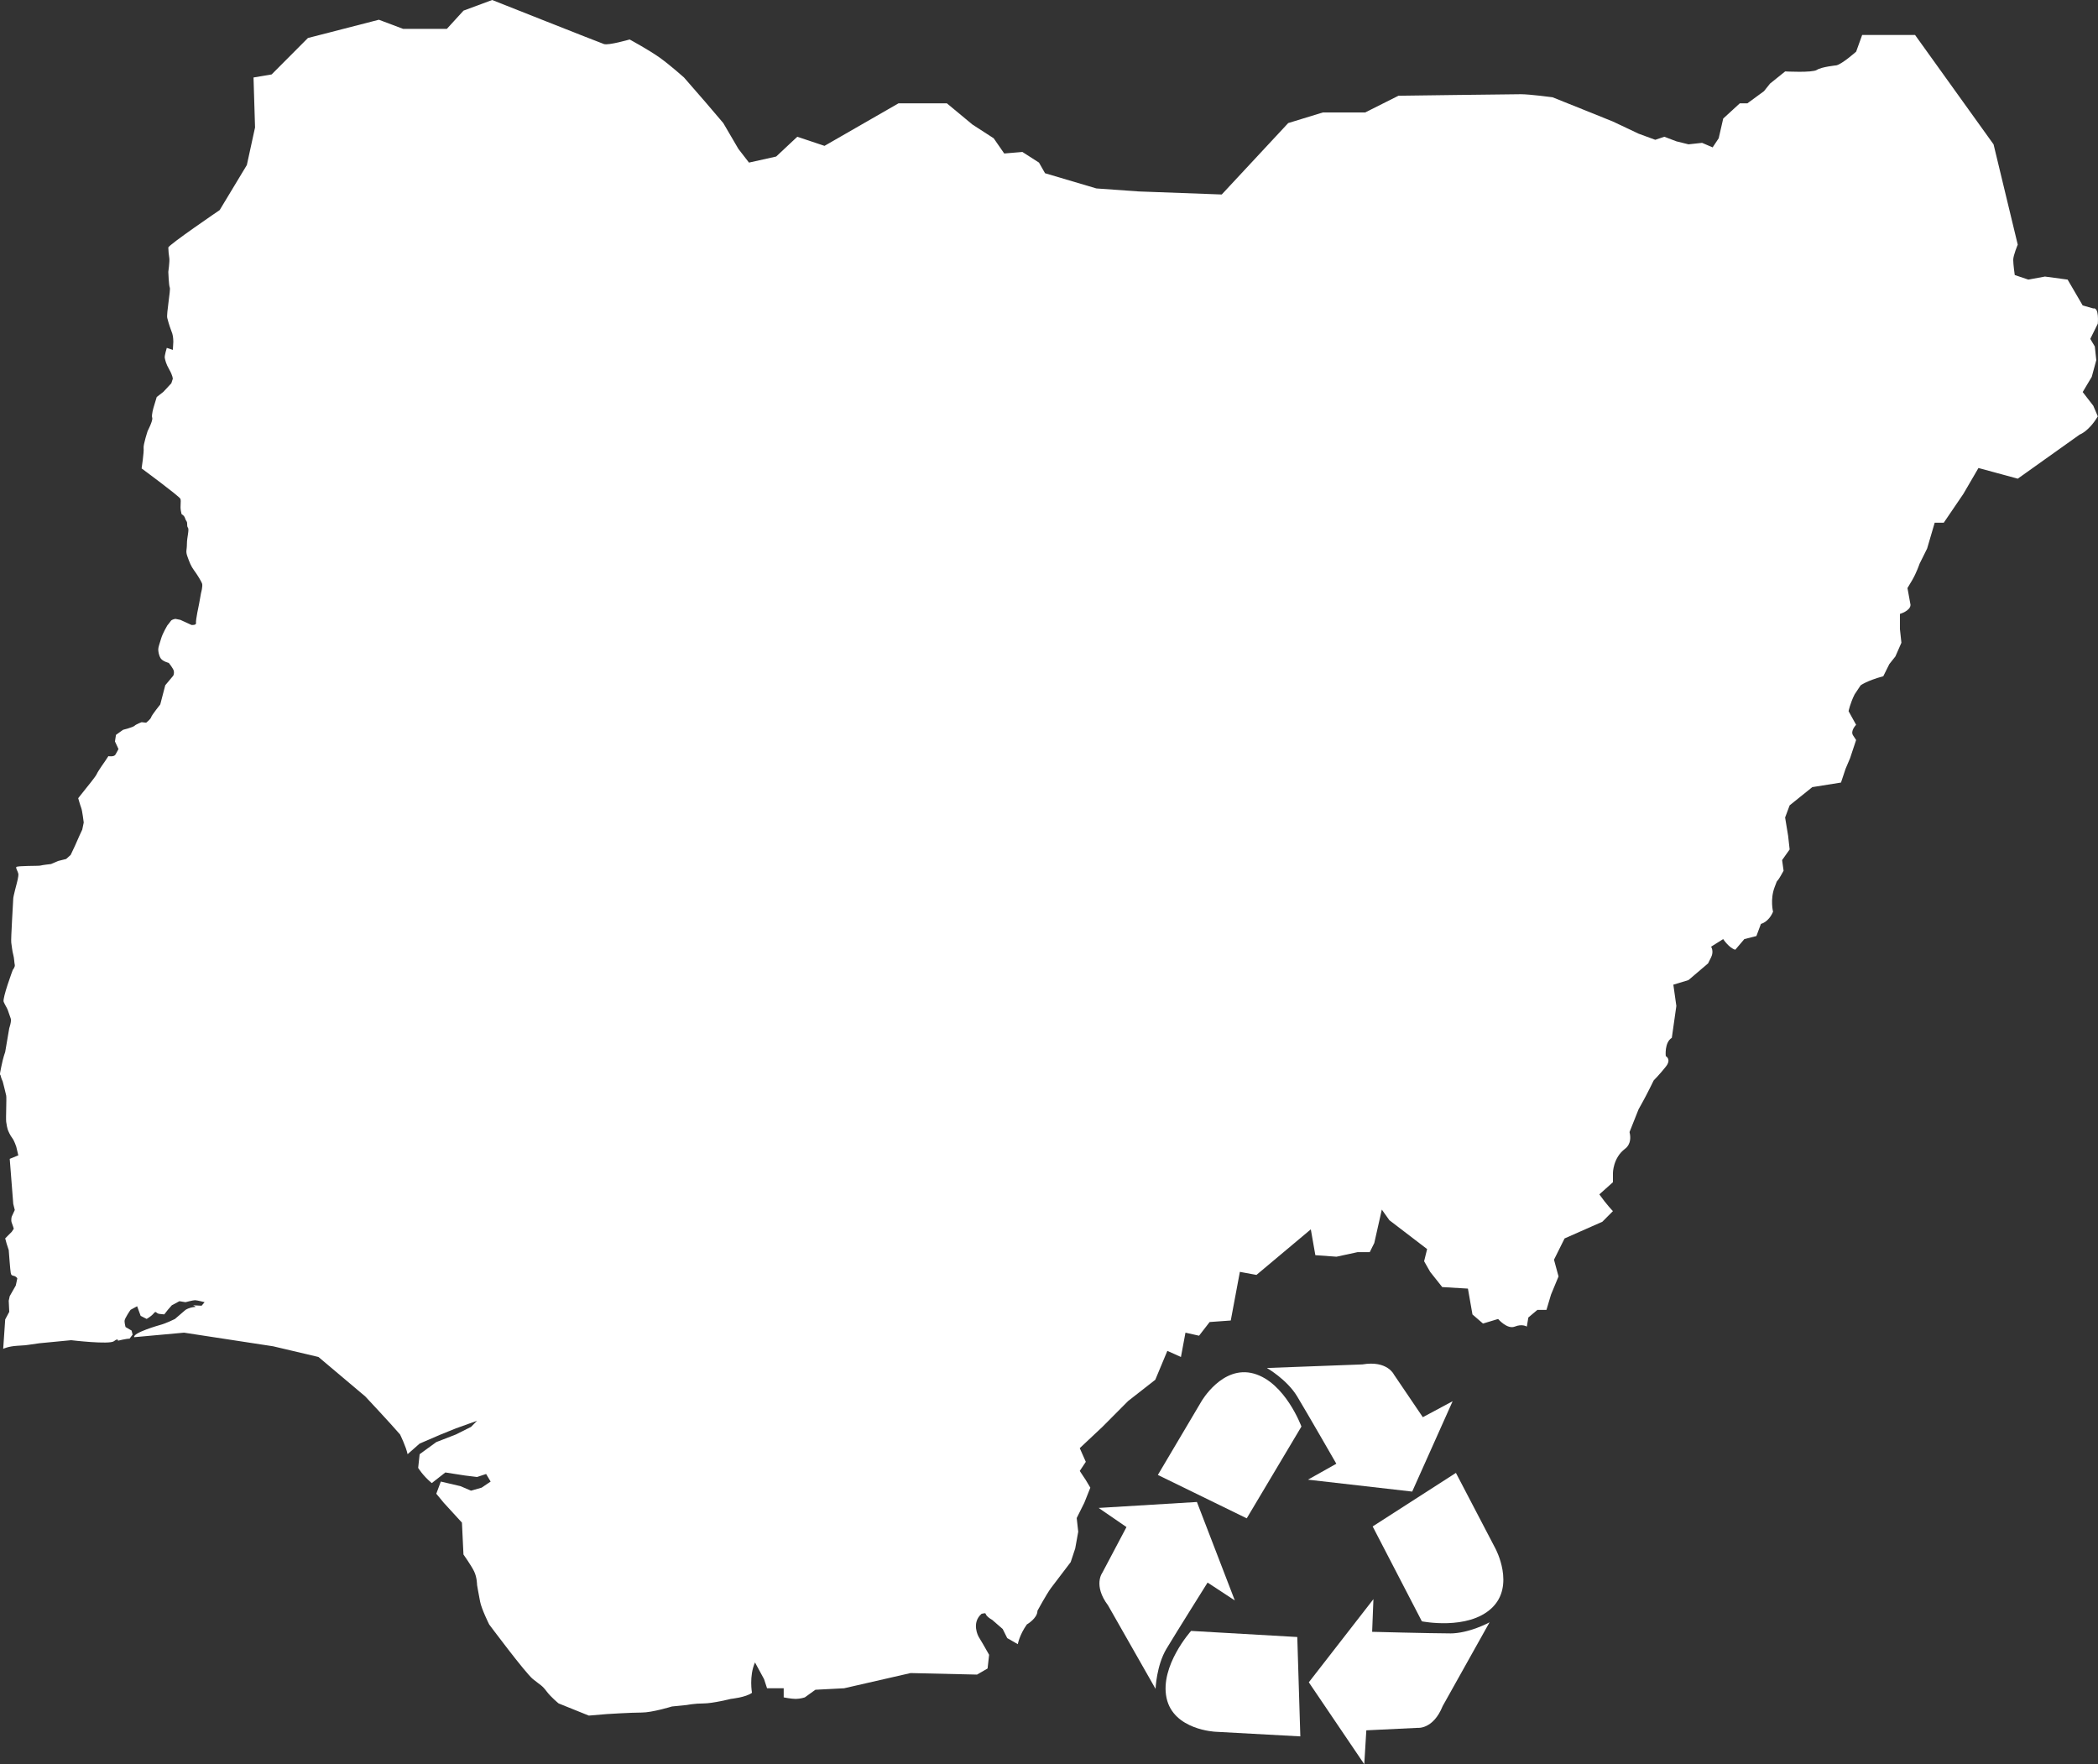 <svg width="44" height="37" viewBox="0 0 44 37" fill="none" xmlns="http://www.w3.org/2000/svg">
<rect x="0" y="0" width="44" height="37" fill="#333333" stroke="none"/>
<g clip-path="url(#clip0_2452_4806)">
<path d="M5.349 2.677L5.317 1.625L5.697 1.561L6.458 0.797L7.946 0.414L8.453 0.605H9.372L9.721 0.223L10.322 -0C10.322 -0 12.572 0.892 12.667 0.924C12.762 0.956 13.205 0.828 13.205 0.828C13.205 0.828 13.617 1.052 13.839 1.211C14.06 1.37 14.345 1.625 14.345 1.625L14.789 2.135L15.169 2.581L15.486 3.123L15.708 3.41L16.278 3.283L16.721 2.868L17.292 3.059L18.844 2.167H19.858L20.396 2.613L20.84 2.9L21.061 3.219L21.442 3.187L21.79 3.41L21.917 3.633L22.994 3.952L23.881 4.015L25.623 4.079L27.017 2.581L27.745 2.358H28.632L29.329 2.008C29.329 2.008 31.705 1.976 31.895 1.976C32.085 1.976 32.56 2.04 32.56 2.04L33.194 2.294L33.827 2.549L34.366 2.804L34.715 2.932L34.905 2.868L35.158 2.964L35.412 3.027L35.697 2.996L35.918 3.091L36.045 2.9L36.14 2.486L36.488 2.167H36.647L36.995 1.912L37.122 1.753L37.439 1.498C37.439 1.498 38.009 1.529 38.104 1.466C38.199 1.402 38.516 1.37 38.516 1.37C38.642 1.338 38.928 1.083 38.928 1.083L39.054 0.733H40.163L41.81 3.028L42.317 5.131C42.317 5.131 42.222 5.354 42.222 5.45C42.222 5.545 42.254 5.768 42.254 5.768L42.539 5.864L42.888 5.8L43.363 5.864L43.679 6.406L43.901 6.469C44.028 6.437 43.996 6.788 43.996 6.788L43.838 7.107L43.933 7.266L43.964 7.553L43.869 7.903L43.679 8.222L43.901 8.509L43.996 8.732C43.806 9.05 43.616 9.114 43.616 9.114L42.317 10.039L41.493 9.815L41.177 10.357L40.765 10.963H40.575L40.416 11.505L40.258 11.823C40.258 11.823 40.194 12.014 40.099 12.174L40.004 12.333L40.068 12.684C40.068 12.811 39.846 12.875 39.846 12.875V13.194L39.877 13.48L39.751 13.767L39.624 13.927L39.497 14.182C39.149 14.277 39.022 14.373 39.022 14.373L38.895 14.564C38.8 14.755 38.769 14.915 38.769 14.915L38.927 15.201C38.927 15.201 38.8 15.329 38.864 15.424L38.927 15.52L38.8 15.902L38.705 16.126L38.61 16.412L38.008 16.508L37.533 16.89L37.438 17.145L37.501 17.528L37.533 17.815L37.375 18.038L37.406 18.261C37.216 18.611 37.311 18.356 37.216 18.611C37.121 18.866 37.185 19.121 37.185 19.121C37.09 19.344 36.931 19.376 36.931 19.376L36.836 19.631L36.583 19.695L36.393 19.918C36.266 19.886 36.139 19.695 36.139 19.695L35.886 19.854C35.886 19.854 35.949 19.95 35.886 20.077L35.822 20.205L35.411 20.555L35.094 20.651L35.157 21.097L35.062 21.766C34.904 21.862 34.935 22.149 34.935 22.149C34.935 22.149 35.062 22.213 34.935 22.372C34.809 22.531 34.682 22.659 34.682 22.659C34.682 22.659 34.65 22.723 34.587 22.85C34.492 23.041 34.365 23.264 34.365 23.264C34.239 23.583 34.175 23.742 34.175 23.742C34.239 23.997 34.08 24.093 34.08 24.093C33.827 24.284 33.827 24.603 33.827 24.603V24.794L33.542 25.049C33.7 25.272 33.827 25.4 33.827 25.4L33.605 25.623L32.813 25.973L32.591 26.419L32.686 26.77L32.528 27.152L32.433 27.471H32.243L32.053 27.631L32.021 27.822C32.021 27.822 31.926 27.758 31.768 27.822C31.609 27.885 31.419 27.662 31.419 27.662L31.102 27.758L30.881 27.567L30.786 27.025L30.247 26.993L29.994 26.674L29.867 26.451L29.93 26.196L29.139 25.591L28.98 25.368L28.822 26.069L28.727 26.26H28.473L28.03 26.356L27.586 26.324L27.491 25.782L26.351 26.738L26.003 26.674L25.812 27.694L25.369 27.726L25.147 28.013L24.862 27.949L24.767 28.459L24.482 28.331L24.229 28.937L23.659 29.383L23.12 29.925L22.645 30.371L22.772 30.658L22.645 30.849L22.772 31.041L22.867 31.2L22.74 31.518L22.581 31.837L22.613 32.124L22.55 32.474L22.455 32.761C22.455 32.761 22.138 33.176 22.043 33.303C21.948 33.431 21.758 33.781 21.758 33.781C21.758 33.941 21.536 34.068 21.536 34.068C21.378 34.291 21.346 34.482 21.346 34.482L21.124 34.355L21.029 34.164L20.808 33.972C20.586 33.845 20.744 33.813 20.586 33.845C20.427 33.877 20.808 33.654 20.586 33.845C20.364 34.036 20.522 34.323 20.522 34.323L20.617 34.482L20.744 34.705L20.712 34.992L20.491 35.12L19.097 35.088L17.703 35.407L17.101 35.438L16.879 35.598C16.879 35.598 16.784 35.63 16.689 35.63C16.594 35.63 16.436 35.598 16.436 35.598V35.407H16.087L16.024 35.215L15.834 34.865C15.707 35.152 15.771 35.502 15.771 35.502C15.644 35.598 15.327 35.63 15.327 35.63C15.327 35.63 14.947 35.725 14.757 35.725C14.567 35.725 14.408 35.757 14.408 35.757L14.092 35.789C14.092 35.789 13.68 35.916 13.458 35.916C13.236 35.916 12.729 35.948 12.729 35.948L12.349 35.98L11.716 35.725C11.716 35.725 11.557 35.597 11.462 35.47C11.367 35.343 11.336 35.343 11.177 35.215C11.019 35.088 10.259 34.068 10.259 34.068C10.259 34.068 10.1 33.749 10.069 33.59C10.037 33.43 10.005 33.239 10.005 33.239C10.005 33.239 10.005 33.08 9.942 32.953C9.879 32.825 9.72 32.602 9.72 32.602L9.688 31.933L9.308 31.518L9.15 31.327L9.245 31.072L9.657 31.168L9.878 31.263L10.1 31.2L10.29 31.072L10.195 30.913L10.005 30.976L9.752 30.945L9.34 30.881L9.055 31.104C8.865 30.945 8.77 30.785 8.77 30.785L8.801 30.498L9.15 30.244L9.562 30.084L9.879 29.925L10.005 29.797L9.562 29.956L9.245 30.084L8.801 30.275L8.548 30.498C8.516 30.339 8.39 30.084 8.39 30.084C8.199 29.861 7.661 29.287 7.661 29.287L6.679 28.459L5.729 28.235L3.86 27.949L2.814 28.044C2.783 27.949 3.353 27.789 3.353 27.789C3.479 27.757 3.669 27.662 3.669 27.662L3.891 27.471C4.05 27.375 4.176 27.439 4.05 27.375L4.228 27.384L4.291 27.31C4.291 27.31 4.133 27.268 4.09 27.268C4.048 27.268 3.89 27.31 3.89 27.31L3.763 27.289L3.604 27.374L3.52 27.47L3.446 27.565C3.446 27.565 3.414 27.565 3.34 27.555C3.267 27.544 3.277 27.48 3.224 27.544C3.171 27.608 3.076 27.661 3.076 27.661L2.95 27.597L2.876 27.395L2.738 27.47C2.738 27.47 2.612 27.65 2.612 27.703C2.612 27.756 2.633 27.831 2.633 27.831L2.76 27.905L2.781 27.99L2.717 28.075C2.643 28.075 2.474 28.118 2.474 28.118C2.474 28.118 2.485 28.054 2.39 28.128C2.295 28.203 1.492 28.107 1.492 28.107L0.827 28.171C0.827 28.171 0.679 28.192 0.605 28.203C0.531 28.213 0.552 28.213 0.363 28.224C0.172 28.235 0.067 28.288 0.067 28.288L0.109 27.672L0.194 27.512L0.183 27.279L0.204 27.183L0.331 26.96L0.363 26.811C0.363 26.811 0.341 26.769 0.289 26.758C0.236 26.747 0.236 26.737 0.225 26.694C0.215 26.652 0.183 26.216 0.183 26.216L0.141 26.089L0.109 25.972L0.246 25.834L0.289 25.77C0.289 25.77 0.268 25.696 0.246 25.643C0.225 25.589 0.246 25.515 0.246 25.515L0.31 25.377L0.278 25.249L0.204 24.304L0.384 24.23L0.341 24.049C0.341 24.049 0.299 23.921 0.257 23.868C0.215 23.815 0.172 23.72 0.162 23.688C0.151 23.656 0.141 23.603 0.13 23.528C0.12 23.454 0.141 23.029 0.13 22.976C0.12 22.923 0.056 22.678 0.056 22.678C0.056 22.678 0.025 22.615 0.014 22.562C0.003 22.508 -0.018 22.593 0.025 22.381C0.067 22.169 0.109 22.062 0.109 22.062L0.194 21.563C0.194 21.563 0.246 21.414 0.225 21.361C0.204 21.308 0.183 21.233 0.162 21.18C0.141 21.127 0.109 21.085 0.077 21.011C0.046 20.936 0.268 20.341 0.268 20.341C0.268 20.341 0.32 20.278 0.31 20.235C0.299 20.193 0.299 20.097 0.278 20.023C0.257 19.948 0.246 19.831 0.236 19.768C0.225 19.704 0.278 18.886 0.278 18.843C0.278 18.801 0.352 18.525 0.352 18.525C0.352 18.525 0.394 18.376 0.384 18.323C0.373 18.27 0.331 18.217 0.341 18.185C0.352 18.153 0.817 18.164 0.848 18.153C0.88 18.142 1.07 18.121 1.07 18.121L1.218 18.057L1.387 18.015L1.482 17.93L1.577 17.728L1.661 17.537L1.725 17.399L1.756 17.25C1.756 17.25 1.725 16.995 1.703 16.942C1.682 16.889 1.64 16.74 1.64 16.74L1.809 16.527C1.809 16.527 2.01 16.283 2.031 16.23C2.052 16.177 2.21 15.954 2.21 15.954L2.273 15.858C2.273 15.858 2.39 15.879 2.421 15.826C2.453 15.773 2.485 15.709 2.485 15.709L2.411 15.55L2.432 15.412L2.58 15.306C2.58 15.306 2.791 15.253 2.822 15.221C2.854 15.189 2.97 15.146 2.97 15.146L3.065 15.157C3.065 15.157 3.16 15.083 3.171 15.04C3.181 14.998 3.361 14.774 3.361 14.774L3.466 14.371L3.635 14.169C3.635 14.169 3.656 14.126 3.646 14.073C3.635 14.02 3.54 13.903 3.54 13.903C3.54 13.903 3.414 13.872 3.371 13.808C3.329 13.744 3.319 13.659 3.319 13.617C3.319 13.574 3.35 13.489 3.382 13.383C3.414 13.277 3.509 13.117 3.509 13.117C3.509 13.117 3.562 13.054 3.583 13.022C3.604 12.99 3.678 12.979 3.678 12.979L3.783 13L4.016 13.107C4.016 13.107 4.121 13.117 4.111 13.064C4.1 13.011 4.174 12.671 4.174 12.671L4.216 12.437C4.216 12.437 4.258 12.289 4.237 12.235C4.216 12.182 4.132 12.044 4.068 11.959C4.005 11.874 3.973 11.789 3.931 11.672C3.889 11.556 3.92 11.545 3.92 11.407C3.92 11.269 3.973 11.109 3.941 11.067C3.91 11.024 3.941 10.971 3.91 10.929C3.878 10.886 3.889 10.854 3.847 10.812C3.804 10.769 3.815 10.822 3.794 10.716C3.773 10.61 3.804 10.514 3.783 10.461C3.762 10.408 2.97 9.824 2.97 9.824C2.97 9.824 3.023 9.473 3.012 9.399C3.002 9.325 3.097 9.038 3.097 9.038C3.097 9.038 3.213 8.815 3.192 8.761C3.171 8.708 3.223 8.538 3.223 8.538L3.287 8.326L3.424 8.22L3.593 8.039L3.624 7.944C3.624 7.944 3.624 7.88 3.551 7.752C3.477 7.625 3.466 7.55 3.456 7.508C3.445 7.466 3.498 7.296 3.498 7.296L3.625 7.338L3.635 7.168C3.635 7.168 3.635 7.062 3.614 6.998C3.593 6.935 3.583 6.913 3.561 6.85C3.54 6.786 3.53 6.754 3.508 6.669C3.487 6.584 3.582 6.074 3.561 6.032C3.54 5.989 3.53 5.702 3.53 5.702C3.53 5.702 3.561 5.479 3.551 5.415C3.54 5.352 3.53 5.246 3.53 5.192C3.53 5.139 4.607 4.406 4.607 4.406L5.177 3.461L5.348 2.677H5.349Z" fill="white"/>
<path d="M27.204 29.285C27.417 29.638 28.026 30.698 28.026 30.698L27.431 31.032L29.617 31.282L30.465 29.387L29.84 29.722L29.233 28.826C29.233 28.826 29.095 28.527 28.573 28.615L26.57 28.69C26.57 28.69 26.991 28.932 27.204 29.285H27.204Z" fill="white"/>
<path d="M26.295 28.807C25.635 28.623 25.195 29.393 25.195 29.393L24.283 30.933L26.147 31.843L27.294 29.918C27.294 29.918 26.955 28.992 26.295 28.807Z" fill="white"/>
<path d="M30.404 34.256C29.993 34.255 28.777 34.223 28.777 34.223L28.804 33.538L27.449 35.282L28.612 37L28.655 36.289L29.731 36.237C29.731 36.237 30.057 36.275 30.256 35.781L31.239 34.024C31.239 34.024 30.814 34.258 30.404 34.257L30.404 34.256Z" fill="white"/>
<path d="M31.363 32.477L30.534 30.89L28.788 32.013L29.82 34.003C29.82 34.003 30.782 34.197 31.283 33.727C31.785 33.257 31.363 32.477 31.363 32.477Z" fill="white"/>
<path d="M25.326 33.19L25.897 33.565L25.102 31.5L23.041 31.625L23.625 32.026L23.119 32.983C23.119 32.983 22.919 33.245 23.239 33.67L24.235 35.42C24.235 35.42 24.252 34.932 24.464 34.578C24.676 34.225 25.326 33.19 25.326 33.19Z" fill="white"/>
<path d="M24.979 34.205C24.979 34.205 24.322 34.936 24.465 35.61C24.609 36.283 25.492 36.319 25.492 36.319L27.271 36.416L27.207 34.332L24.979 34.204V34.205Z" fill="white"/>
</g>
<defs>
<clipPath id="clip0_2452_4806">
<rect width="44" height="37" fill="white"/>
</clipPath>
</defs>
</svg>
